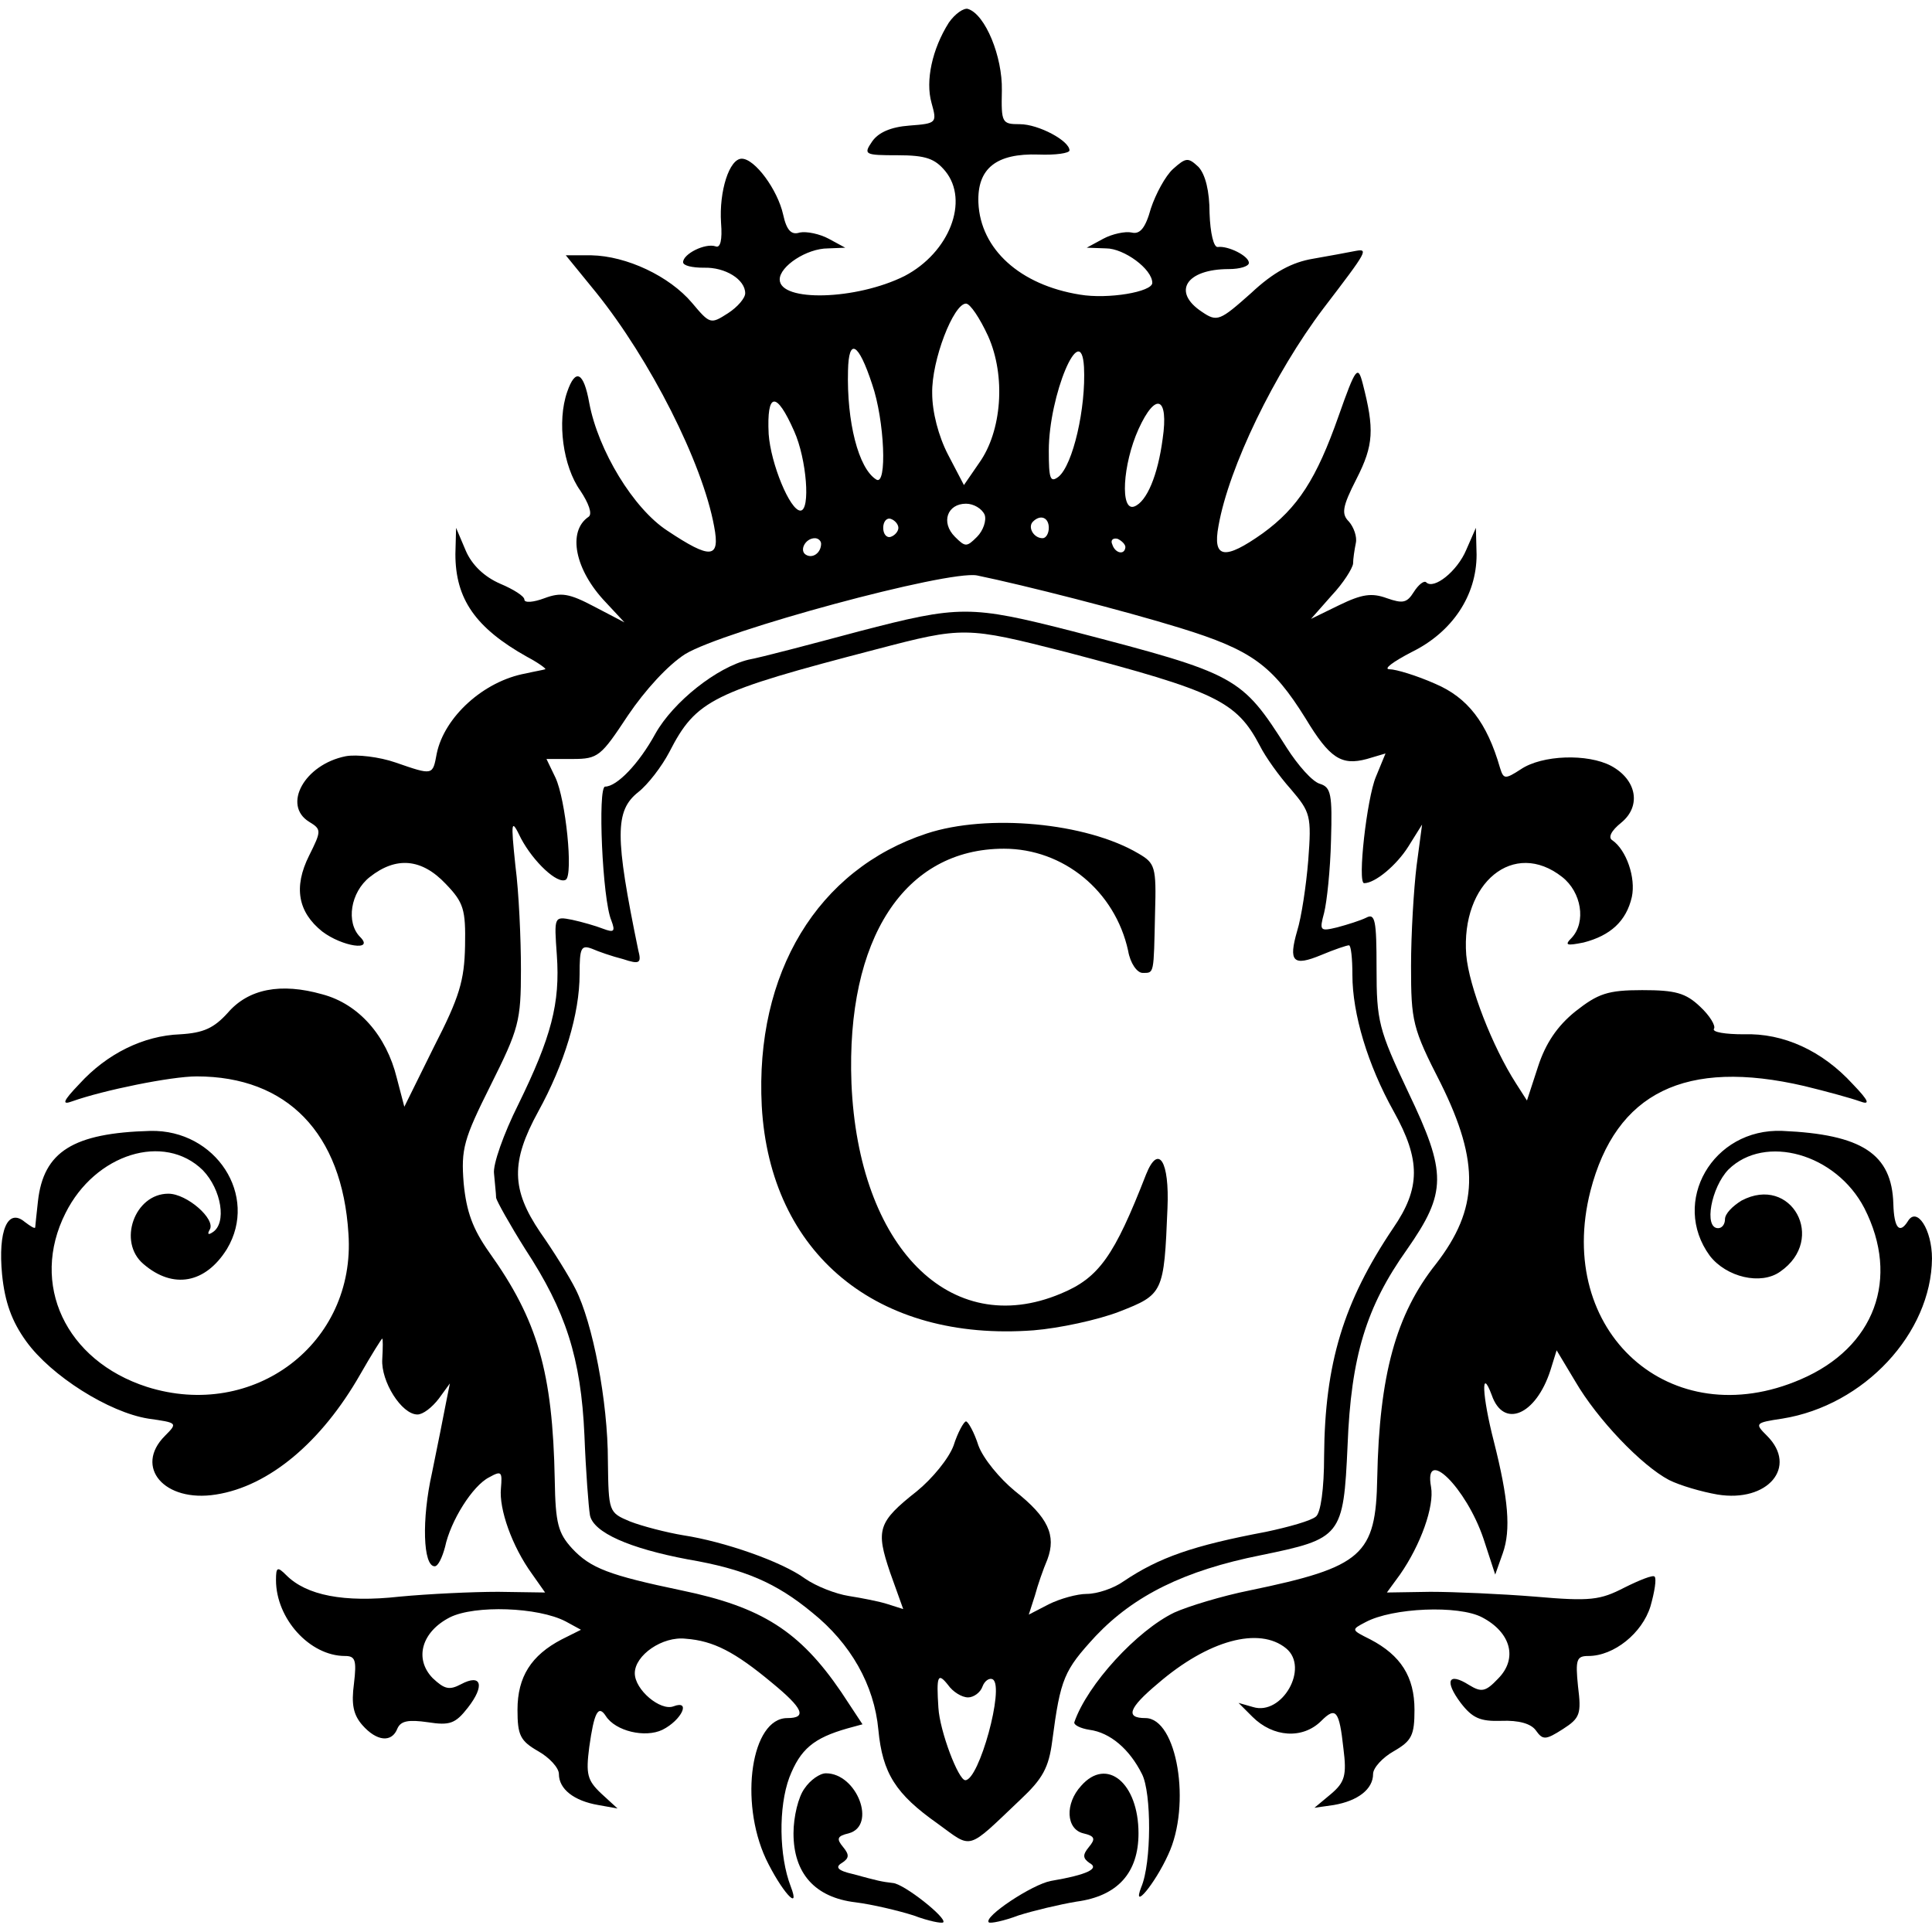 <?xml version="1.0" standalone="no"?>
<!DOCTYPE svg PUBLIC "-//W3C//DTD SVG 20010904//EN"
 "http://www.w3.org/TR/2001/REC-SVG-20010904/DTD/svg10.dtd">
<svg version="1.0" xmlns="http://www.w3.org/2000/svg"
 width="280pt" height="280pt" viewBox="0 0 280 280"
 preserveAspectRatio="xMidYMid meet">
<g transform="translate(0,280) scale(0.1,-0.1)"
fill="#000000" stroke="none">
<path d="M1375 2767 c-24 -38 -34 -84 -25 -116 8 -29 8 -30 -32 -33 -27 -2
-45 -10 -54 -23 -13 -19 -11 -20 37 -20 41 0 54 -5 69 -23 35 -43 6 -118 -59
-152 -70 -35 -181 -38 -181 -5 0 19 39 45 70 45 l25 1 -24 13 c-13 7 -32 11
-42 9 -12 -4 -19 3 -24 26 -8 36 -41 81 -60 81 -18 0 -33 -47 -30 -93 2 -25
-1 -37 -8 -34 -15 5 -47 -11 -47 -23 0 -5 13 -8 30 -8 31 1 60 -17 60 -37 0
-7 -11 -20 -25 -29 -25 -16 -26 -16 -52 15 -33 39 -95 68 -146 69 l-37 0 44
-54 c78 -97 154 -246 171 -339 9 -47 -5 -48 -68 -6 -49 32 -100 116 -113 185
-8 45 -20 51 -32 16 -15 -43 -6 -108 19 -143 12 -18 18 -34 12 -38 -31 -21
-20 -77 25 -124 l27 -29 -44 23 c-36 19 -48 21 -72 12 -16 -6 -29 -7 -29 -2 0
5 -16 15 -35 23 -23 10 -41 27 -50 48 l-14 33 -1 -38 c0 -65 29 -107 104 -149
17 -9 29 -18 26 -18 -3 -1 -15 -3 -28 -6 -61 -11 -118 -63 -129 -116 -6 -32
-5 -32 -60 -13 -23 8 -56 12 -72 9 -60 -12 -92 -71 -53 -95 18 -11 18 -13 0
-49 -23 -46 -16 -82 19 -110 29 -22 76 -29 55 -8 -21 21 -14 65 14 87 38 30
75 27 110 -10 26 -27 29 -37 28 -90 -1 -50 -8 -74 -45 -146 l-43 -87 -11 42
c-15 61 -55 107 -108 121 -60 17 -107 8 -137 -27 -20 -22 -35 -29 -69 -31 -53
-2 -106 -28 -146 -72 -24 -25 -26 -31 -10 -25 45 16 143 36 180 36 131 0 211
-82 220 -228 11 -159 -137 -271 -292 -222 -118 38 -170 149 -118 252 43 86
143 117 199 62 27 -28 35 -77 14 -90 -6 -4 -8 -3 -4 4 9 15 -33 52 -60 52 -49
0 -74 -70 -36 -102 43 -37 90 -28 121 22 46 77 -16 173 -111 171 -112 -3 -155
-30 -163 -102 -2 -19 -4 -36 -4 -38 -1 -2 -7 2 -15 8 -25 21 -39 -13 -33 -76
4 -40 14 -68 35 -97 36 -50 120 -103 177 -112 42 -6 43 -6 24 -25 -45 -45 -1
-97 74 -85 77 12 153 76 209 174 16 28 31 52 32 52 1 0 1 -13 0 -30 -2 -32 28
-80 51 -80 8 0 21 10 31 23 l16 22 -6 -30 c-3 -16 -12 -61 -20 -100 -15 -67
-13 -135 4 -135 5 0 11 13 15 28 8 38 40 89 64 101 18 10 19 8 17 -16 -3 -30
16 -84 45 -124 l19 -27 -68 1 c-37 0 -101 -3 -143 -7 -81 -9 -135 2 -164 31
-13 13 -15 12 -15 -7 0 -56 49 -110 100 -110 15 0 17 -6 13 -40 -4 -30 -1 -45
12 -60 21 -24 43 -26 51 -5 5 11 16 13 44 9 32 -5 40 -2 58 21 25 32 20 50
-10 34 -17 -9 -24 -7 -41 9 -27 28 -16 67 25 88 36 18 128 15 168 -6 l22 -12
-28 -14 c-44 -23 -64 -54 -64 -102 0 -37 4 -45 30 -60 16 -9 30 -24 30 -33 0
-22 22 -39 57 -45 l28 -5 -24 22 c-20 19 -22 28 -17 67 7 50 13 62 24 45 14
-22 57 -32 82 -20 28 14 42 44 16 34 -19 -7 -56 24 -56 48 0 26 40 54 74 50
40 -3 71 -19 125 -64 45 -37 51 -51 22 -51 -52 0 -70 -120 -31 -204 22 -46 51
-79 36 -40 -17 44 -18 115 -2 158 16 41 35 57 84 71 l22 6 -31 47 c-60 88
-115 123 -231 147 -105 22 -132 32 -159 61 -20 22 -24 36 -25 99 -3 157 -25
232 -95 330 -24 34 -33 59 -37 100 -4 50 0 64 39 142 41 82 44 93 44 168 0 44
-3 112 -8 150 -7 67 -6 69 8 40 18 -34 53 -67 65 -60 11 7 0 116 -15 148 l-13
27 38 0 c37 0 41 4 80 63 25 37 58 73 83 89 56 34 381 122 423 114 68 -14 213
-51 294 -76 104 -32 134 -54 182 -131 35 -58 52 -69 89 -59 l27 8 -14 -34
c-13 -31 -27 -154 -17 -154 16 0 47 26 64 53 l20 32 -8 -60 c-4 -33 -8 -98 -8
-145 0 -80 2 -90 43 -170 57 -115 55 -182 -7 -262 -58 -73 -82 -161 -85 -310
-2 -112 -21 -129 -185 -163 -40 -8 -89 -23 -109 -32 -54 -26 -126 -104 -145
-159 -1 -4 9 -9 22 -11 30 -4 58 -28 76 -64 14 -27 14 -129 -1 -164 -14 -36
20 5 39 47 34 72 13 198 -33 198 -29 0 -25 14 18 50 73 63 147 83 186 51 34
-28 -6 -98 -48 -85 l-21 6 20 -20 c30 -30 73 -33 100 -6 21 21 26 15 32 -40 5
-39 2 -49 -18 -66 l-24 -20 28 4 c35 6 57 23 57 45 0 9 14 24 30 33 26 15 30
23 30 60 0 48 -20 79 -64 102 -28 14 -28 14 -7 25 39 21 135 25 169 7 42 -22
52 -60 23 -89 -18 -19 -24 -20 -42 -9 -30 19 -36 6 -12 -26 17 -22 28 -27 59
-26 25 1 43 -4 50 -14 10 -14 14 -14 39 2 25 16 27 22 22 62 -4 39 -2 44 15
44 37 0 78 33 90 72 6 21 9 40 6 43 -2 3 -22 -5 -44 -16 -35 -18 -49 -20 -129
-13 -49 4 -118 7 -152 7 l-63 -1 19 26 c30 43 50 99 45 127 -11 60 51 -1 76
-75 l17 -52 11 31 c12 34 8 79 -13 162 -17 66 -19 110 -3 67 17 -49 64 -29 85
36 l9 29 27 -45 c32 -55 96 -122 136 -143 16 -8 47 -17 70 -21 73 -12 117 40
72 85 -18 18 -18 19 22 25 119 19 216 124 217 232 0 42 -22 76 -35 54 -12 -19
-20 -10 -21 25 -2 73 -46 101 -161 106 -101 4 -162 -103 -105 -181 24 -31 74
-43 102 -23 68 47 16 141 -56 103 -13 -8 -24 -19 -24 -27 0 -7 -4 -13 -10 -13
-21 0 -10 59 15 85 53 52 156 23 197 -56 52 -102 15 -202 -92 -248 -189 -82
-357 69 -305 273 37 143 138 192 310 152 33 -8 69 -18 80 -22 16 -6 14 0 -10
25 -44 48 -100 74 -158 72 -26 0 -46 3 -43 8 3 4 -6 19 -20 32 -21 20 -36 24
-84 24 -50 0 -64 -5 -97 -31 -26 -21 -43 -46 -54 -80 l-16 -49 -16 25 c-34 53
-68 140 -72 186 -8 105 69 168 139 113 28 -22 35 -65 14 -88 -11 -11 -8 -12
17 -7 39 10 62 31 70 66 6 28 -8 68 -28 82 -7 4 -2 14 13 26 29 24 22 62 -15
82 -34 18 -100 16 -131 -5 -23 -15 -25 -14 -30 2 -19 66 -47 102 -94 122 -27
12 -57 21 -66 21 -10 0 5 11 32 25 59 29 94 82 94 141 l-1 39 -14 -32 c-13
-31 -47 -58 -58 -47 -3 3 -11 -3 -18 -14 -10 -16 -16 -17 -39 -9 -22 8 -36 6
-69 -10 l-41 -20 30 34 c17 18 30 39 31 46 0 7 2 20 4 30 2 9 -3 23 -10 31
-11 11 -10 21 11 62 25 49 26 72 9 138 -7 27 -10 24 -35 -47 -32 -91 -59 -133
-110 -170 -55 -39 -73 -37 -64 11 15 85 81 221 152 315 65 85 66 87 45 83 -10
-2 -37 -7 -60 -11 -30 -5 -57 -19 -90 -50 -45 -40 -49 -42 -71 -27 -44 29 -23
62 39 62 16 0 29 4 29 9 0 10 -30 25 -45 23 -6 -1 -11 20 -12 49 0 32 -6 56
-16 67 -15 14 -18 14 -37 -3 -11 -10 -25 -36 -32 -57 -8 -29 -16 -38 -28 -35
-9 2 -28 -2 -41 -9 l-24 -13 28 -1 c26 0 67 -30 67 -50 0 -13 -64 -24 -105
-17 -87 14 -144 66 -147 133 -2 50 26 72 87 70 25 -1 45 2 45 6 0 14 -45 38
-72 38 -26 0 -27 2 -26 49 1 49 -24 110 -49 118 -6 2 -19 -7 -28 -20z m57
-454 c26 -58 20 -138 -13 -184 l-22 -32 -23 44 c-14 27 -23 62 -23 89 -1 48
31 130 49 130 6 0 20 -21 32 -47z m-168 -70 c18 -52 22 -148 6 -138 -26 16
-43 84 -41 158 1 48 15 41 35 -20z m307 25 c3 -59 -16 -142 -37 -159 -12 -9
-14 -3 -14 38 0 80 47 192 51 121z m-420 -93 c18 -40 24 -115 9 -115 -15 0
-43 68 -46 111 -3 61 11 63 37 4z m534 -11 c-7 -53 -23 -91 -41 -98 -21 -8
-17 61 6 112 25 55 44 47 35 -14z m-258 -110 c3 -8 -2 -23 -11 -32 -15 -15
-17 -15 -32 0 -21 21 -11 48 16 48 11 0 23 -7 27 -16z m-125 -19 c0 -5 -5 -11
-11 -13 -6 -2 -11 4 -11 13 0 9 5 15 11 13 6 -2 11 -8 11 -13z m218 0 c0 -8
-4 -15 -9 -15 -13 0 -22 16 -14 24 11 11 23 6 23 -9z m-330 -23 c0 -13 -12
-22 -22 -16 -10 6 -1 24 13 24 5 0 9 -4 9 -8z m441 -5 c-1 -12 -15 -9 -19 4
-3 6 1 10 8 8 6 -3 11 -8 11 -12z"/>
<path d="M1245 1885 c-71 -19 -143 -38 -160 -41 -46 -11 -109 -61 -135 -107
-24 -44 -56 -77 -73 -77 -11 0 -4 -164 9 -194 6 -16 4 -18 -12 -12 -10 4 -31
10 -45 13 -26 5 -26 5 -22 -51 5 -70 -8 -119 -56 -217 -21 -42 -37 -87 -35
-100 1 -13 3 -29 3 -35 1 -5 20 -39 42 -74 59 -90 81 -158 86 -270 2 -52 6
-104 8 -116 5 -25 57 -48 142 -64 82 -14 128 -34 180 -77 56 -45 90 -105 96
-170 6 -63 25 -93 86 -136 51 -37 41 -40 120 35 32 30 41 46 46 85 12 91 17
102 63 152 56 59 129 95 239 117 117 24 120 27 126 159 5 129 27 201 86 284
58 83 58 111 2 228 -43 91 -46 103 -46 180 0 69 -2 80 -15 73 -8 -4 -27 -10
-42 -14 -25 -6 -26 -5 -19 21 4 16 9 62 10 105 2 67 0 77 -16 82 -11 3 -32 27
-48 52 -66 104 -72 107 -310 169 -149 38 -164 38 -310 0z m300 -30 c217 -57
247 -71 281 -136 8 -16 28 -44 45 -63 28 -33 30 -38 25 -103 -3 -37 -10 -83
-16 -102 -13 -45 -6 -52 35 -35 19 8 37 14 40 14 3 0 5 -19 5 -43 0 -56 22
-130 60 -198 39 -70 39 -111 -1 -169 -72 -107 -99 -196 -100 -330 0 -48 -5
-83 -12 -88 -7 -6 -39 -15 -72 -22 -106 -20 -155 -37 -207 -72 -14 -10 -38
-18 -53 -18 -14 0 -39 -7 -55 -15 l-29 -15 9 28 c4 15 12 38 18 52 13 35 1 61
-47 99 -22 18 -46 47 -53 66 -6 19 -15 35 -18 35 -3 0 -12 -16 -18 -35 -7 -19
-31 -48 -53 -66 -57 -45 -60 -56 -39 -118 l19 -53 -22 7 c-12 4 -38 9 -57 12
-19 3 -47 14 -63 25 -34 25 -118 54 -177 63 -24 4 -59 13 -77 20 -31 13 -31
14 -32 88 0 86 -22 200 -47 249 -9 18 -32 55 -51 82 -42 62 -43 102 -3 175 38
69 60 142 60 199 0 38 2 43 18 37 9 -4 29 -11 45 -15 24 -8 27 -6 22 13 -34
165 -34 202 0 229 14 11 34 37 45 58 39 76 62 87 300 149 126 33 130 33 275
-4z m-142 -1515 c8 0 18 7 21 16 3 8 10 13 15 10 17 -11 -20 -146 -40 -146
-10 0 -37 71 -39 105 -3 46 -1 52 14 33 7 -10 20 -18 29 -18z"/>
<path d="M1343 1592 c-158 -52 -249 -202 -239 -395 12 -214 167 -342 394 -325
37 3 93 15 124 27 64 25 65 27 70 150 3 68 -13 94 -31 49 -46 -118 -68 -150
-124 -173 -160 -67 -293 68 -303 305 -8 210 77 340 221 340 86 0 161 -61 180
-148 3 -18 13 -32 21 -32 17 0 16 -3 18 87 2 67 0 72 -24 86 -76 45 -219 58
-307 29z"/>
<path d="M1166 208 c-9 -12 -16 -41 -16 -65 0 -58 31 -93 90 -100 24 -3 62
-12 84 -19 21 -8 41 -12 43 -10 6 6 -57 56 -73 57 -17 2 -21 3 -58 13 -22 5
-26 10 -16 16 11 7 11 12 2 23 -10 12 -9 16 8 20 41 11 12 87 -33 87 -9 0 -23
-10 -31 -22z"/>
<path d="M1567 212 c-24 -26 -22 -63 3 -69 17 -4 18 -8 8 -20 -9 -11 -9 -16 1
-23 15 -8 -3 -17 -56 -26 -27 -5 -98 -52 -90 -60 2 -2 22 2 43 10 22 7 60 16
84 20 60 8 90 42 90 99 0 73 -46 111 -83 69z"/>
</g>
</svg>
